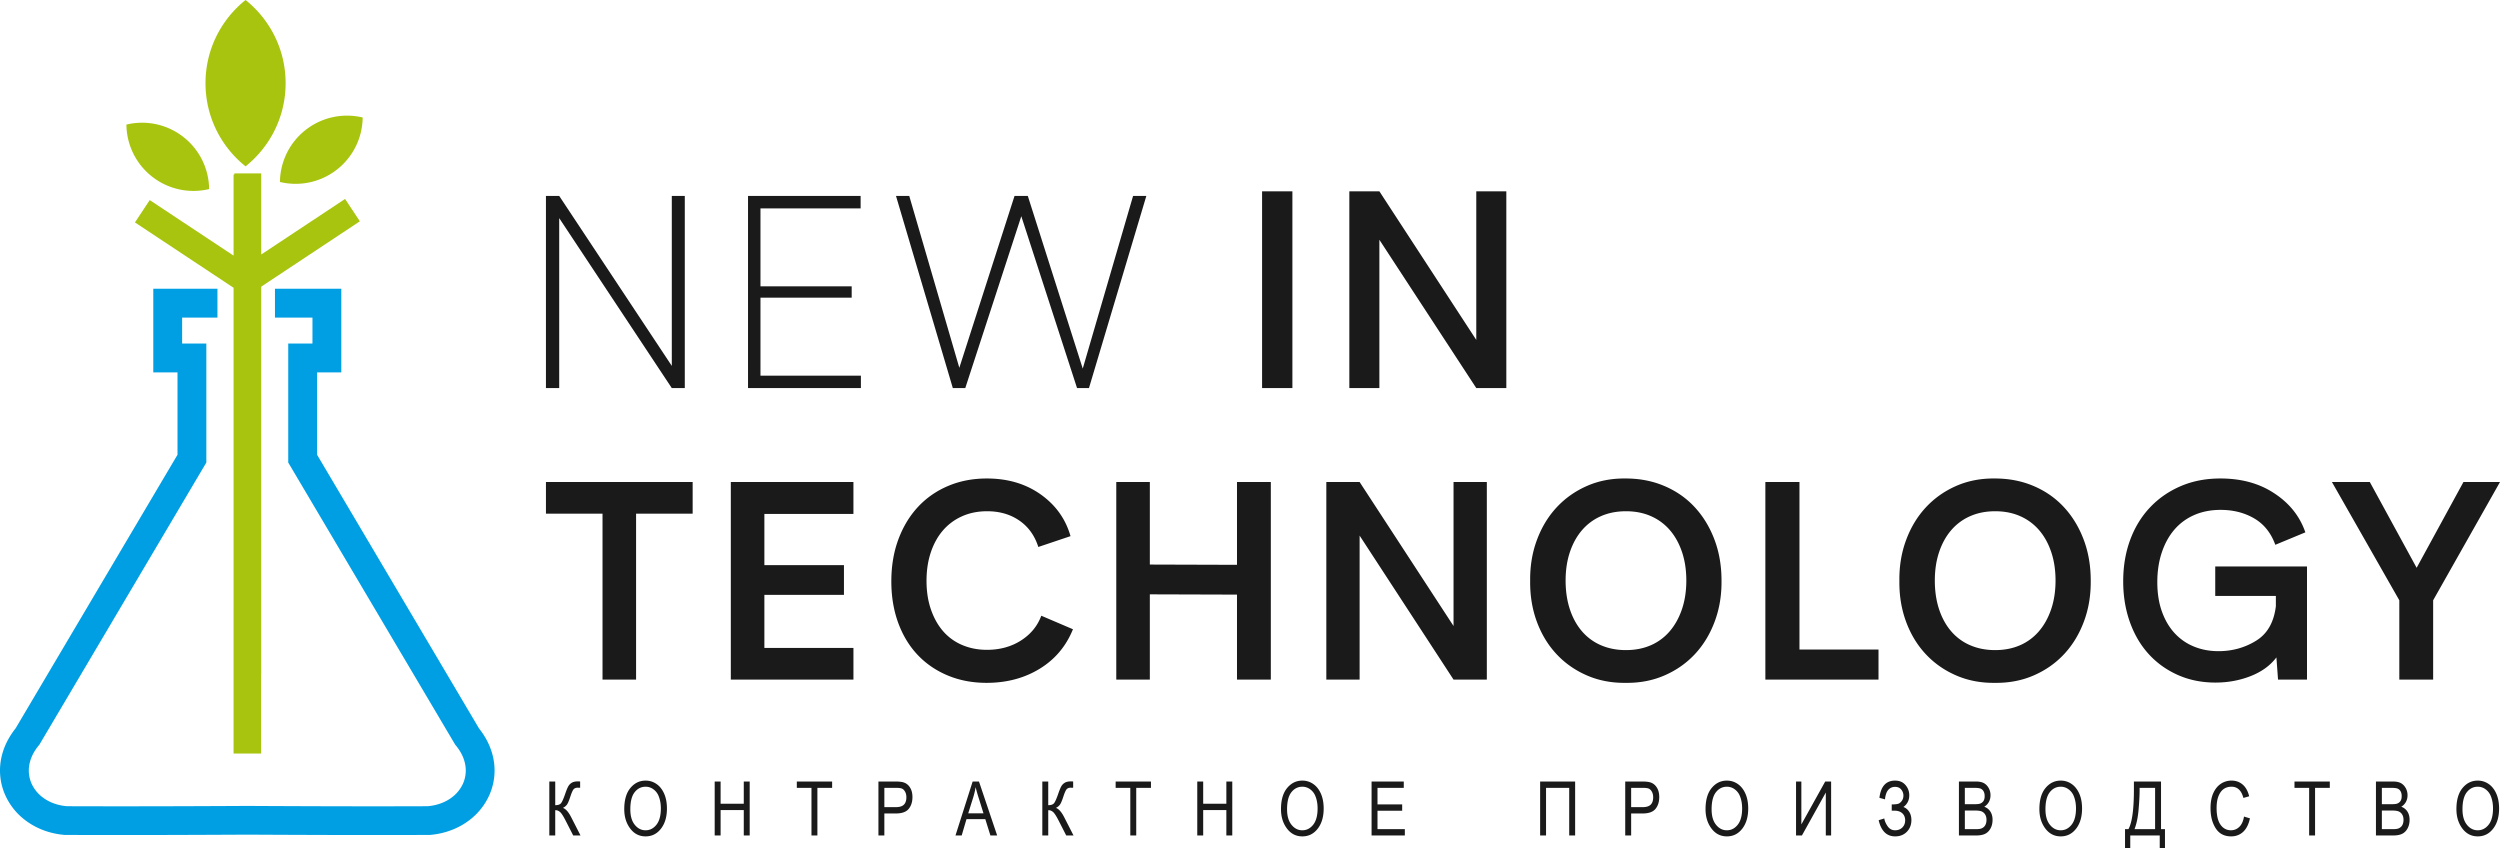 <?xml version="1.0" encoding="UTF-8"?> <svg xmlns="http://www.w3.org/2000/svg" viewBox="0 0 497.354 168.717"><g fill-rule="evenodd"><path fill="#A8C40E" d="M46.467 34.721v16.134l-16.68-11.049-2.94 4.444 19.62 13v63.061h-.002v29.602h5.488v-15.824h.019V57.025l19.62-13-2.941-4.445-16.679 11.05V34.495H46.63v.226z"></path><g fill="#A8C40E"><path d="M48.853 33.096c-4.857-3.879-7.969-9.848-7.969-16.547 0-6.698 3.112-12.669 7.969-16.548 4.855 3.879 7.967 9.85 7.967 16.548.001 6.698-3.112 12.668-7.967 16.547zM41.604 37.613a13.325 13.325 0 00-5.14-10.376 13.322 13.322 0 00-11.316-2.451 13.32 13.32 0 005.14 10.376 13.324 13.324 0 0011.316 2.451zM55.694 36.203a13.325 13.325 0 015.14-10.376 13.324 13.324 0 0111.316-2.451 13.319 13.319 0 01-5.14 10.375 13.322 13.322 0 01-11.316 2.452z"></path></g><path fill="#009FE3" d="M54.701 57.445h13.196V74.083H63.08v16.386l32.214 54.44c1.869 2.352 2.841 4.883 3.053 7.353a12.025 12.025 0 01-.979 5.875 12.742 12.742 0 01-3.604 4.723c-2.157 1.771-4.966 2.963-8.218 3.242h-.224c-12.155.048-24.099.007-36.126-.057-12.027.064-23.972.105-36.127.057h-.224c-3.252-.278-6.061-1.47-8.218-3.242a12.732 12.732 0 01-3.604-4.723 12.028 12.028 0 01-.979-5.875c.212-2.47 1.183-5.001 3.053-7.353l32.215-54.44V74.083h-4.817V57.445h12.763v5.736h-7.027v5.165h4.817v23.671l-.404.683-32.705 55.269-.095.16-.163.199c-1.189 1.448-1.8 2.963-1.924 4.406a6.381 6.381 0 00.508 3.119 7.008 7.008 0 001.992 2.595c1.282 1.053 3.007 1.766 5.059 1.942v.001c11.99.046 23.786.006 35.664-.057v-.002l.216.001.216-.001v.002c11.878.063 23.674.103 35.664.057v-.001c2.051-.176 3.777-.889 5.059-1.942a7.019 7.019 0 001.992-2.595 6.393 6.393 0 00.508-3.119c-.124-1.442-.734-2.958-1.924-4.406l-.163-.199-.095-.16L57.747 92.7l-.404-.683V68.347h4.817v-5.165h-7.459v-5.737z"></path></g><path fill-rule="evenodd" fill="#1A1A1A" d="M136.234 38.977v38.232h-2.585l-22.4-33.816v33.816h-2.638V38.977h2.638l22.4 33.816V38.977h2.585zm-26.952 116.498h1.178v4.709c.542 0 .922-.124 1.135-.372.215-.25.491-.857.826-1.822.257-.748.471-1.275.647-1.578.179-.302.413-.537.71-.707.295-.168.696-.253 1.196-.253.146 0 .292.008.44.023v1.245l-.237-.008-.266-.007c-.319 0-.574.092-.76.275-.19.182-.413.67-.675 1.464-.287.885-.531 1.449-.735 1.695a2.24 2.24 0 01-.756.587c.574.19 1.136.829 1.682 1.917l1.823 3.569h-1.453l-1.486-2.91c-.468-.922-.843-1.505-1.123-1.75-.282-.243-.564-.365-.85-.365a.89.89 0 00-.119.008v5.017h-1.178v-10.737h.001zm14.908 5.511c0-1.83.405-3.234 1.219-4.217.81-.982 1.823-1.475 3.033-1.475.783 0 1.496.22 2.141.657.645.44 1.156 1.077 1.533 1.915.375.834.564 1.832.564 2.986 0 1.59-.365 2.885-1.093 3.884-.803 1.102-1.854 1.655-3.152 1.655-1.31 0-2.362-.565-3.159-1.697-.724-1.023-1.086-2.259-1.086-3.708zm1.208.018c0 1.325.294 2.349.884 3.079.587.73 1.304 1.096 2.145 1.096.861 0 1.584-.368 2.168-1.106.584-.737.876-1.822.876-3.251 0-.923-.151-1.747-.451-2.475a3.043 3.043 0 00-1.045-1.335 2.557 2.557 0 00-1.526-.502c-.887 0-1.617.365-2.191 1.098-.573.731-.86 1.863-.86 3.396zm16.783 5.209v-10.738h1.178v4.424h4.608v-4.424h1.178v10.738h-1.178v-5.054h-4.608v5.054h-1.178zm19.254 0v-9.478h-2.915v-1.259h7.025v1.259h-2.931v9.478h-1.179zm13.321 0v-10.738h3.343c.789 0 1.368.067 1.743.205.511.184.919.527 1.223 1.03.305.502.458 1.12.458 1.85 0 .965-.248 1.752-.745 2.359-.496.61-1.354.915-2.573.915h-2.271v4.379h-1.178zm1.179-5.639h2.294c.723 0 1.251-.163 1.586-.488.335-.325.501-.815.501-1.47 0-.424-.083-.787-.246-1.09-.166-.305-.366-.512-.598-.625-.234-.112-.657-.167-1.266-.167h-2.271v3.84zm14.149 5.639l3.416-10.738h1.259l3.619 10.738h-1.343l-1.019-3.255h-3.739l-.96 3.255h-1.233zm2.535-4.41h3.036l-.929-2.974a31.836 31.836 0 01-.632-2.227c-.115.69-.277 1.373-.486 2.052l-.989 3.149zm14.74-6.328h1.179v4.709c.541 0 .921-.124 1.136-.372.214-.25.491-.857.826-1.822.257-.748.471-1.275.647-1.578.178-.302.413-.537.71-.707.295-.168.695-.253 1.195-.253.147 0 .293.008.442.023v1.245l-.237-.008-.266-.007c-.32 0-.574.092-.761.275-.189.182-.413.67-.675 1.464-.287.885-.531 1.449-.735 1.695a2.247 2.247 0 01-.755.587c.574.19 1.136.829 1.682 1.917l1.823 3.569h-1.452l-1.486-2.91c-.468-.922-.843-1.505-1.123-1.75-.282-.243-.564-.365-.851-.365a.875.875 0 00-.118.008v5.017h-1.179v-10.737h-.002zm17.505 10.738v-9.478h-2.916v-1.259h7.025v1.259h-2.93v9.478h-1.179zm13.321 0v-10.738h1.178v4.424h4.608v-4.424h1.178v10.738h-1.178v-5.054h-4.608v5.054h-1.178zm16.657-5.227c0-1.83.405-3.234 1.219-4.217.811-.982 1.822-1.475 3.034-1.475.783 0 1.495.22 2.14.657.644.44 1.157 1.077 1.533 1.915.376.834.564 1.832.564 2.986 0 1.59-.365 2.885-1.092 3.884-.803 1.102-1.854 1.655-3.152 1.655-1.309 0-2.362-.565-3.16-1.697-.724-1.023-1.086-2.259-1.086-3.708zm1.209.018c0 1.325.294 2.349.883 3.079.588.73 1.304 1.096 2.146 1.096.861 0 1.583-.368 2.168-1.106.584-.737.876-1.822.876-3.251 0-.923-.152-1.747-.451-2.475a3.041 3.041 0 00-1.044-1.335 2.56 2.56 0 00-1.527-.502c-.886 0-1.616.365-2.19 1.098-.575.731-.861 1.863-.861 3.396zm16.811 5.209v-10.738h6.406v1.259h-5.227v3.299h4.91v1.26h-4.91v3.659h5.439v1.26h-6.618v.001zm34.711 0h-1.178v-10.738h6.964v10.738h-1.178v-9.478h-4.609v9.478h.001zm15.751 0v-10.738h3.343c.789 0 1.368.067 1.743.205.511.184.919.527 1.224 1.03.305.502.458 1.12.458 1.85 0 .965-.249 1.752-.746 2.359-.496.61-1.354.915-2.572.915h-2.271v4.379h-1.179zm1.178-5.639h2.293c.723 0 1.251-.163 1.586-.488.336-.325.502-.815.502-1.47 0-.424-.083-.787-.246-1.09-.167-.305-.366-.512-.598-.625-.234-.112-.657-.167-1.266-.167h-2.271v3.84zm14.799.412c0-1.83.405-3.234 1.218-4.217.811-.982 1.823-1.475 3.034-1.475.783 0 1.496.22 2.141.657.644.44 1.156 1.077 1.533 1.915.375.834.564 1.832.564 2.986 0 1.59-.365 2.885-1.092 3.884-.803 1.102-1.853 1.655-3.152 1.655-1.309 0-2.362-.565-3.16-1.697-.724-1.023-1.086-2.259-1.086-3.708zm1.208.018c0 1.325.294 2.349.884 3.079.586.73 1.304 1.096 2.145 1.096.862 0 1.583-.368 2.169-1.106.583-.737.876-1.822.876-3.251 0-.923-.151-1.747-.45-2.475a3.043 3.043 0 00-1.045-1.335 2.557 2.557 0 00-1.526-.502c-.886 0-1.616.365-2.191 1.098-.575.731-.862 1.863-.862 3.396zm16.797-5.529h1.058v8.536l4.747-8.536h1.175v10.738h-1.058v-8.548l-4.753 8.548h-1.169v-10.738zm16.438 7.7l1.118-.352c.078.512.302 1.035.672 1.562.368.527.861.793 1.476.793.594 0 1.077-.188 1.45-.563.37-.375.556-.845.556-1.41 0-.592-.191-1.062-.571-1.41-.38-.345-.894-.517-1.543-.517h-.559v-1.245c.539 0 .949-.037 1.227-.11.277-.072.529-.263.758-.568.229-.305.342-.662.342-1.075 0-.437-.143-.84-.429-1.2-.288-.362-.703-.542-1.242-.542-.429 0-.796.122-1.104.37-.307.247-.531.588-.672 1.022-.139.432-.209.797-.209 1.097l-1.118-.307c.275-2.285 1.314-3.427 3.12-3.427.871 0 1.558.293 2.062.88.503.585.755 1.267.755 2.045 0 .988-.39 1.762-1.17 2.33.456.152.833.46 1.138.922.305.462.456 1.022.456 1.674 0 .93-.3 1.705-.896 2.322-.6.617-1.378.925-2.337.925-1.687.001-2.779-1.071-3.28-3.216zm15.966 3.038v-10.738h3.334c.677 0 1.211.102 1.606.31.393.207.715.53.967.97.252.44.378.925.378 1.454 0 .492-.108.938-.325 1.333a2.53 2.53 0 01-.919.95c.511.185.913.502 1.209.949.294.448.443 1 .443 1.655 0 .649-.134 1.219-.403 1.712-.267.492-.624.847-1.07 1.069-.448.223-1.062.335-1.843.335h-3.377v.001zm1.179-6.225h1.918c.504 0 .862-.035 1.072-.102a1.34 1.34 0 00.706-.518c.163-.242.246-.572.246-.989 0-.386-.075-.708-.224-.965a1.203 1.203 0 00-.599-.533c-.249-.097-.695-.147-1.34-.147h-1.78v3.254h.001zm0 4.965h2.206c.486 0 .843-.045 1.075-.132.335-.128.589-.338.763-.628.173-.292.261-.66.261-1.099 0-.408-.083-.749-.251-1.032a1.487 1.487 0 00-.672-.617c-.284-.13-.728-.196-1.332-.196h-2.049v3.704h-.001zm14.828-3.967c0-1.83.405-3.234 1.219-4.217.81-.982 1.822-1.475 3.034-1.475.783 0 1.496.22 2.14.657.645.44 1.156 1.077 1.533 1.915.376.834.564 1.832.564 2.986 0 1.59-.365 2.885-1.093 3.884-.803 1.102-1.853 1.655-3.152 1.655-1.309 0-2.361-.565-3.16-1.697-.723-1.023-1.085-2.259-1.085-3.708zm1.209.018c0 1.325.294 2.349.884 3.079.587.73 1.304 1.096 2.145 1.096.861 0 1.584-.368 2.168-1.106.584-.737.877-1.822.877-3.251 0-.923-.152-1.747-.452-2.475a3.043 3.043 0 00-1.045-1.335 2.557 2.557 0 00-1.526-.502c-.887 0-1.617.365-2.191 1.098-.574.731-.86 1.863-.86 3.396zm17.598-5.529h5.393v9.478h.785v3.764h-1.042v-2.504h-5.863v2.504h-1.041v-3.764h.679c.726-1.3 1.088-3.937 1.088-7.909v-1.569h.001zm4.215 1.259h-3.082v.55c0 .905-.066 2.147-.199 3.724-.132 1.577-.403 2.892-.813 3.944h4.093v-8.218h.001zm17.689 5.714l1.178.36c-.259 1.204-.717 2.102-1.366 2.694-.652.592-1.446.889-2.38.889-.821 0-1.523-.2-2.108-.597-.582-.397-1.057-1.035-1.43-1.915-.371-.877-.556-1.915-.556-3.11 0-1.182.186-2.182.556-2.999.372-.818.877-1.435 1.51-1.852a3.787 3.787 0 012.125-.625c.856 0 1.591.265 2.206.792.614.53 1.044 1.305 1.292 2.327l-1.149.33c-.392-1.489-1.183-2.235-2.371-2.235-.589 0-1.102.15-1.536.45-.433.3-.778.767-1.037 1.402-.259.635-.388 1.437-.388 2.409 0 1.467.262 2.57.783 3.304.521.736 1.214 1.103 2.08 1.103.639 0 1.193-.225 1.656-.678.467-.447.779-1.132.935-2.049zm12.955 3.765v-9.478h-2.915v-1.259h7.025v1.259h-2.931v9.478h-1.179zm13.291 0v-10.738h3.334c.677 0 1.211.102 1.606.31.393.207.714.53.966.97.252.44.378.925.378 1.454 0 .492-.108.938-.325 1.333a2.53 2.53 0 01-.919.95c.511.185.913.502 1.209.949.294.448.443 1 .443 1.655 0 .649-.134 1.219-.403 1.712-.267.492-.625.847-1.07 1.069-.448.223-1.062.335-1.843.335h-3.376v.001zm1.178-6.225h1.919c.503 0 .861-.035 1.072-.102a1.34 1.34 0 00.706-.518c.163-.242.246-.572.246-.989 0-.386-.075-.708-.223-.965a1.203 1.203 0 00-.599-.533c-.25-.097-.696-.147-1.34-.147h-1.781v3.254zm0 4.965h2.206c.486 0 .844-.045 1.075-.132.335-.128.589-.338.763-.628.173-.292.261-.66.261-1.099 0-.408-.083-.749-.252-1.032a1.487 1.487 0 00-.672-.617c-.285-.13-.728-.196-1.333-.196h-2.049v3.704h.001zm14.829-3.967c0-1.83.405-3.234 1.219-4.217.811-.982 1.823-1.475 3.034-1.475.783 0 1.495.22 2.14.657.645.44 1.157 1.077 1.533 1.915.376.834.564 1.832.564 2.986 0 1.59-.365 2.885-1.092 3.884-.803 1.102-1.854 1.655-3.152 1.655-1.309 0-2.362-.565-3.16-1.697-.724-1.023-1.086-2.259-1.086-3.708zm1.209.018c0 1.325.294 2.349.883 3.079.587.73 1.305 1.096 2.145 1.096.861 0 1.583-.368 2.169-1.106.583-.737.876-1.822.876-3.251 0-.923-.152-1.747-.451-2.475a3.041 3.041 0 00-1.044-1.335 2.56 2.56 0 00-1.526-.502c-.887 0-1.616.365-2.19 1.098-.576.731-.862 1.863-.862 3.396zm-352.094-58.811h-11.254v33.008h-6.677v-33.008h-11.254v-6.301h29.185v6.301zm31.987 26.708v6.3H145.39V95.892h24.393v6.354h-17.716v10.177h15.831v5.923h-15.831V128.9h17.716v.001zm36.78-20.085c-.719-2.261-1.975-4.012-3.77-5.25-1.795-1.238-3.931-1.857-6.408-1.857-1.831 0-3.491.332-4.981.996a10.754 10.754 0 00-3.796 2.8c-1.041 1.202-1.849 2.657-2.423 4.361-.575 1.706-.861 3.599-.861 5.681 0 2.119.296 4.03.889 5.735.592 1.705 1.409 3.15 2.449 4.334a10.32 10.32 0 003.797 2.719c1.49.628 3.114.943 4.873.943 2.585 0 4.846-.62 6.785-1.858 1.939-1.239 3.285-2.881 4.039-4.927l6.3 2.692c-1.364 3.374-3.572 5.995-6.623 7.862s-6.569 2.8-10.554 2.8c-2.8 0-5.367-.485-7.701-1.454-2.333-.969-4.335-2.333-6.004-4.092-1.669-1.759-2.962-3.886-3.877-6.381-.916-2.495-1.373-5.25-1.373-8.266 0-3.051.467-5.833 1.4-8.346.934-2.513 2.235-4.667 3.904-6.462s3.67-3.186 6.004-4.173c2.333-.988 4.9-1.481 7.7-1.481 4.164 0 7.736 1.059 10.716 3.177 2.979 2.118 4.954 4.882 5.923 8.293l-6.408 2.154zm15.51-12.924h6.677v16.423l17.339.054V95.892h6.731v39.309h-6.731v-16.908l-17.339-.054v16.962h-6.677V95.892zm73.719 0v39.309h-6.623l-18.685-28.647v28.647h-6.623V95.892h6.623l18.685 28.647V95.892h6.623zm27.626-.7c2.8 0 5.376.502 7.727 1.508 2.351 1.005 4.362 2.414 6.031 4.227 1.67 1.812 2.971 3.958 3.904 6.435.934 2.477 1.4 5.187 1.4 8.131.036 2.908-.412 5.618-1.346 8.131-.933 2.513-2.244 4.676-3.931 6.489-1.688 1.813-3.707 3.231-6.058 4.254-2.351 1.023-4.927 1.517-7.727 1.481-2.8.036-5.376-.458-7.727-1.481-2.351-1.023-4.371-2.441-6.057-4.254-1.688-1.813-2.989-3.967-3.904-6.462-.916-2.495-1.355-5.196-1.319-8.104-.036-2.907.413-5.618 1.346-8.131s2.244-4.676 3.931-6.488c1.687-1.813 3.697-3.231 6.03-4.254 2.333-1.024 4.9-1.517 7.7-1.482zm.054 34.14c1.831 0 3.482-.324 4.954-.969a10.38 10.38 0 003.769-2.8c1.041-1.221 1.849-2.683 2.423-4.389.575-1.705.862-3.598.862-5.681 0-2.082-.287-3.976-.862-5.681-.574-1.705-1.382-3.159-2.423-4.362a10.518 10.518 0 00-3.769-2.773c-1.472-.647-3.124-.969-4.954-.969-1.831 0-3.482.323-4.954.969a10.498 10.498 0 00-3.769 2.773c-1.041 1.203-1.849 2.657-2.423 4.362-.574 1.705-.861 3.599-.861 5.681s.278 3.976.835 5.681c.557 1.706 1.355 3.168 2.397 4.389a10.318 10.318 0 003.796 2.8c1.488.645 3.148.969 4.979.969zm50.241-.108v5.977H351.205V95.892h6.784v33.331h15.724v.001zm23.157-34.032c2.8 0 5.376.502 7.727 1.508 2.351 1.005 4.361 2.414 6.031 4.227 1.67 1.812 2.971 3.958 3.904 6.435.934 2.477 1.4 5.187 1.4 8.131.036 2.908-.412 5.618-1.346 8.131-.933 2.513-2.244 4.676-3.93 6.489-1.688 1.813-3.707 3.231-6.058 4.254-2.351 1.023-4.927 1.517-7.727 1.481-2.8.036-5.376-.458-7.727-1.481-2.351-1.023-4.37-2.441-6.057-4.254-1.688-1.813-2.989-3.967-3.904-6.462-.916-2.495-1.355-5.196-1.319-8.104-.036-2.907.413-5.618 1.346-8.131s2.244-4.676 3.931-6.488c1.687-1.813 3.697-3.231 6.03-4.254 2.332-1.024 4.899-1.517 7.699-1.482zm.054 34.14c1.831 0 3.482-.324 4.954-.969a10.38 10.38 0 003.769-2.8c1.041-1.221 1.849-2.683 2.423-4.389.575-1.705.862-3.598.862-5.681 0-2.082-.287-3.976-.862-5.681-.574-1.705-1.382-3.159-2.423-4.362a10.518 10.518 0 00-3.769-2.773c-1.472-.647-3.123-.969-4.954-.969-1.83 0-3.482.323-4.954.969a10.506 10.506 0 00-3.769 2.773c-1.041 1.203-1.849 2.657-2.423 4.362-.574 1.705-.861 3.599-.861 5.681s.278 3.976.835 5.681c.557 1.706 1.355 3.168 2.397 4.389a10.318 10.318 0 003.796 2.8c1.488.645 3.149.969 4.979.969zm62.034-16.639v22.508h-5.762l-.323-4.416c-1.22 1.615-2.926 2.854-5.115 3.716-2.19.861-4.523 1.292-7 1.292-2.728 0-5.223-.502-7.485-1.508-2.262-1.005-4.2-2.396-5.815-4.173-1.616-1.777-2.863-3.904-3.743-6.381-.88-2.477-1.32-5.17-1.32-8.077 0-2.979.458-5.716 1.373-8.212.916-2.495 2.226-4.648 3.931-6.462 1.705-1.813 3.742-3.231 6.112-4.254 2.369-1.023 5.007-1.535 7.915-1.535 4.165 0 7.718.969 10.662 2.908 3.051 1.974 5.134 4.577 6.246 7.808l-5.977 2.477c-.861-2.369-2.261-4.119-4.2-5.25-1.939-1.131-4.164-1.696-6.677-1.696-1.939 0-3.689.341-5.25 1.023a10.862 10.862 0 00-3.958 2.908c-1.077 1.256-1.912 2.773-2.504 4.55-.592 1.777-.889 3.742-.889 5.896 0 2.189.305 4.137.916 5.842.61 1.705 1.454 3.14 2.531 4.307a10.695 10.695 0 003.849 2.666c1.49.61 3.115.915 4.874.915 2.728 0 5.205-.682 7.431-2.046 2.262-1.364 3.59-3.661 3.985-6.892v-2.047h-12.062v-5.869h18.255v.002zm12.495-16.801l9.316 17.069 9.315-17.069h7.27l-13.3 23.532v15.777h-6.731v-15.777l-13.408-23.532h7.538zm-300.185-21.16v2.477h-22.454V38.977h22.4v2.477H151.29v15.508h18.146v2.262H151.29v15.508h19.978zm56.787-35.755l-11.416 38.232h-2.369l-11.092-34.193-11.146 34.193h-2.477l-11.308-38.232h2.639l9.962 34.193 10.984-34.193h2.639l10.931 34.355 10.015-34.355h2.638zm23.026 38.232V38.061h6.031v39.147h-6.031v.001zm48.589-39.148v39.147h-5.977L274.416 47.7v29.509h-5.977V38.061h5.977l19.277 29.562V38.061h5.977z"></path></svg> 